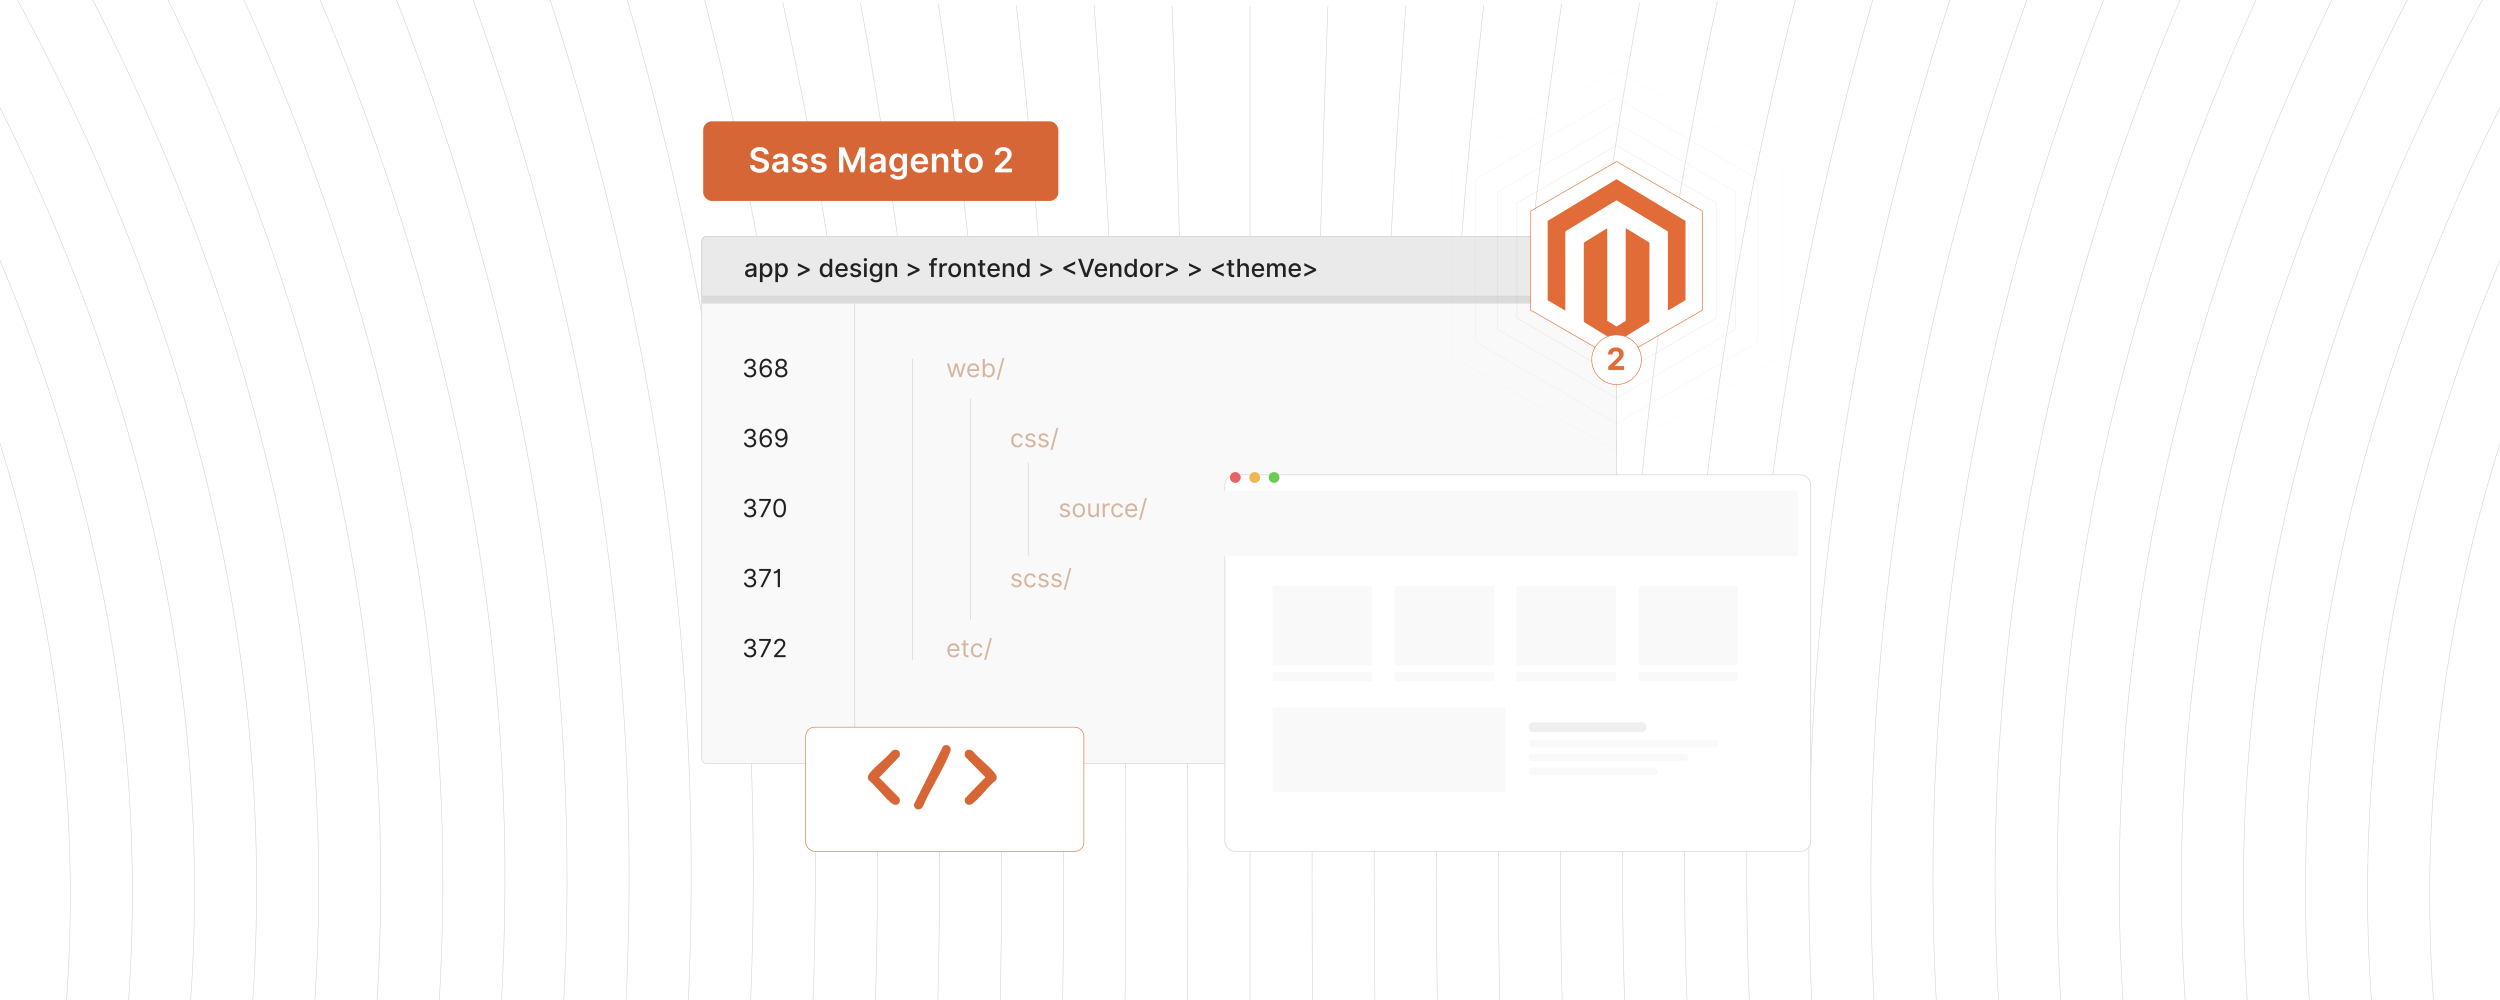 <?xml version="1.0" encoding="UTF-8"?>
<svg id="Layer_1" data-name="Layer 1" xmlns="http://www.w3.org/2000/svg" xmlns:xlink="http://www.w3.org/1999/xlink" viewBox="0 0 1000 400">
  <defs>
    <filter id="drop-shadow-1" x="444.64" y="144.577" width="324.96" height="241.2" filterUnits="userSpaceOnUse">
      <feOffset dx="5" dy="5"/>
      <feGaussianBlur result="blur" stdDeviation="15"/>
      <feFlood flood-color="#000" flood-opacity=".06"/>
      <feComposite in2="blur" operator="in"/>
      <feComposite in="SourceGraphic"/>
    </filter>
    <filter id="drop-shadow-2" x="277.12" y="245.617" width="201.6" height="140.16" filterUnits="userSpaceOnUse">
      <feOffset dx="5" dy="5"/>
      <feGaussianBlur result="blur-2" stdDeviation="15"/>
      <feFlood flood-color="#000" flood-opacity=".06"/>
      <feComposite in2="blur-2" operator="in"/>
      <feComposite in="SourceGraphic"/>
    </filter>
  </defs>
  <rect width="1000" height="400" fill="#fff"/>
  <g>
    <path d="M749.285-.707c-38.927,133.805-55.397,268.585-49.408,404.34" fill="none" stroke="#d6d6d6" stroke-miterlimit="10" stroke-width=".25"/>
    <path d="M188.394-2.495c48.659,134.997,69.246,270.851,61.76,407.561" fill="none" stroke="#d6d6d6" stroke-miterlimit="10" stroke-width=".25"/>
    <path d="M281.876.038c34.062,133.308,48.472,267.641,43.232,402.997" fill="none" stroke="#d6d6d6" stroke-miterlimit="10" stroke-width=".25"/>
    <path d="M375.358,1.677c19.464,132.216,27.698,265.564,24.704,400.044" fill="none" stroke="#d6d6d6" stroke-miterlimit="10" stroke-width=".25"/>
    <path d="M468.839,2.422c4.866,131.719,6.925,264.62,6.176,398.702" fill="none" stroke="#d6d6d6" stroke-miterlimit="10" stroke-width=".25"/>
    <path d="M562.321,2.273c-9.732,131.818-13.849,264.808-12.352,398.97" fill="none" stroke="#d6d6d6" stroke-miterlimit="10" stroke-width=".25"/>
    <path d="M655.803,1.23c-24.33,132.513-34.623,266.13-30.88,400.85" fill="none" stroke="#d6d6d6" stroke-miterlimit="10" stroke-width=".25"/>
    <path d="M842.767-3.538c-53.525,135.692-76.17,272.172-67.936,409.44" fill="none" stroke="#d6d6d6" stroke-miterlimit="10" stroke-width=".25"/>
    <path d="M936.249-7.263c-68.123,138.175-96.944,276.893-86.464,416.152" fill="none" stroke="#d6d6d6" stroke-miterlimit="10" stroke-width=".25"/>
    <path d="M1029.731-11.882c-82.721,141.255-117.718,282.746-104.992,424.474" fill="none" stroke="#d6d6d6" stroke-miterlimit="10" stroke-width=".25"/>
    <path d="M-92.052-15.458C.401,128.181,39.515,271.82,25.292,415.459" fill="none" stroke="#d6d6d6" stroke-miterlimit="10" stroke-width=".25"/>
    <path d="M1.43-10.243c77.855,140.162,110.793,280.669,98.816,421.521" fill="none" stroke="#d6d6d6" stroke-miterlimit="10" stroke-width=".25"/>
    <path d="M94.912-5.922c63.257,137.281,90.02,275.193,80.288,413.736" fill="none" stroke="#d6d6d6" stroke-miterlimit="10" stroke-width=".25"/>
    <path d="M780.446-1.552c-43.793,134.368-62.321,269.655-55.584,405.861" fill="none" stroke="#d6d6d6" stroke-miterlimit="10" stroke-width=".25"/>
    <path d="M219.554-1.552c43.793,134.368,62.321,269.655,55.584,405.861" fill="none" stroke="#d6d6d6" stroke-miterlimit="10" stroke-width=".25"/>
    <path d="M313.036.683c29.195,132.878,41.547,266.822,37.056,401.834" fill="none" stroke="#d6d6d6" stroke-miterlimit="10" stroke-width=".25"/>
    <path d="M406.518,2.024c14.598,131.984,20.774,265.123,18.528,399.418" fill="none" stroke="#d6d6d6" stroke-miterlimit="10" stroke-width=".25"/>
    <path d="M500,2.471c0,131.686,0,264.557,0,398.613" fill="none" stroke="#d6d6d6" stroke-miterlimit="10" stroke-width=".25"/>
    <path d="M593.482,2.024c-14.598,131.984-20.774,265.123-18.528,399.418" fill="none" stroke="#d6d6d6" stroke-miterlimit="10" stroke-width=".25"/>
    <path d="M686.964.683c-29.195,132.878-41.547,266.822-37.056,401.834" fill="none" stroke="#d6d6d6" stroke-miterlimit="10" stroke-width=".25"/>
    <path d="M873.928-4.68c-58.391,136.454-83.095,273.62-74.112,411.499" fill="none" stroke="#d6d6d6" stroke-miterlimit="10" stroke-width=".25"/>
    <path d="M967.409-8.703c-72.989,139.136-103.869,278.718-92.64,418.747" fill="none" stroke="#d6d6d6" stroke-miterlimit="10" stroke-width=".25"/>
    <path d="M1060.891-13.62c-87.587,142.413-124.643,284.949-111.168,427.606" fill="none" stroke="#d6d6d6" stroke-miterlimit="10" stroke-width=".25"/>
    <path d="M-60.891-13.62C26.695,128.793,63.751,271.329,50.276,413.986" fill="none" stroke="#d6d6d6" stroke-miterlimit="10" stroke-width=".25"/>
    <path d="M32.591-8.703c72.989,139.136,103.869,278.718,92.64,418.747" fill="none" stroke="#d6d6d6" stroke-miterlimit="10" stroke-width=".25"/>
    <path d="M126.073-4.68c58.391,136.454,83.095,273.62,74.112,411.499" fill="none" stroke="#d6d6d6" stroke-miterlimit="10" stroke-width=".25"/>
    <path d="M811.606-2.495c-48.659,134.997-69.246,270.851-61.76,407.561" fill="none" stroke="#d6d6d6" stroke-miterlimit="10" stroke-width=".25"/>
    <path d="M250.715-.707c38.927,133.805,55.397,268.585,49.408,404.34" fill="none" stroke="#d6d6d6" stroke-miterlimit="10" stroke-width=".25"/>
    <path d="M344.197,1.23c24.33,132.513,34.623,266.13,30.88,400.85" fill="none" stroke="#d6d6d6" stroke-miterlimit="10" stroke-width=".25"/>
    <path d="M437.679,2.273c9.732,131.818,13.849,264.808,12.352,398.97" fill="none" stroke="#d6d6d6" stroke-miterlimit="10" stroke-width=".25"/>
    <path d="M531.161,2.422c-4.866,131.719-6.925,264.62-6.176,398.702" fill="none" stroke="#d6d6d6" stroke-miterlimit="10" stroke-width=".25"/>
    <path d="M624.643,1.677c-19.464,132.216-27.698,265.564-24.704,400.044" fill="none" stroke="#d6d6d6" stroke-miterlimit="10" stroke-width=".25"/>
    <path d="M718.124.038c-34.061,133.308-48.472,267.641-43.232,402.997" fill="none" stroke="#d6d6d6" stroke-miterlimit="10" stroke-width=".25"/>
    <path d="M905.088-5.922c-63.257,137.281-90.02,275.193-80.288,413.736" fill="none" stroke="#d6d6d6" stroke-miterlimit="10" stroke-width=".25"/>
    <path d="M998.57-10.243c-77.855,140.162-110.793,280.669-98.816,421.521" fill="none" stroke="#d6d6d6" stroke-miterlimit="10" stroke-width=".25"/>
    <path d="M1092.052-15.458c-92.453,143.638-131.567,287.278-117.344,430.917" fill="none" stroke="#d6d6d6" stroke-miterlimit="10" stroke-width=".25"/>
    <path d="M-29.731-11.882C52.99,129.373,87.987,270.864,75.261,412.592" fill="none" stroke="#d6d6d6" stroke-miterlimit="10" stroke-width=".25"/>
    <path d="M63.751-7.263c68.123,138.175,96.944,276.893,86.464,416.152" fill="none" stroke="#d6d6d6" stroke-miterlimit="10" stroke-width=".25"/>
    <path d="M157.233-3.538c53.525,135.692,76.17,272.172,67.936,409.44" fill="none" stroke="#d6d6d6" stroke-miterlimit="10" stroke-width=".25"/>
  </g>
  <g>
    <g>
      <rect x="280.7" y="94.578" width="365.926" height="210.844" rx="1.904" ry="1.904" fill="#f9f9f9" stroke="#cecece" stroke-miterlimit="10" stroke-width=".25"/>
      <path d="M282.604,97.578h362.118c1.051,0,1.904.853,1.904,1.904v21.964h-365.926v-21.964c0-1.051.853-1.904,1.904-1.904Z" fill="#dbdbdb"/>
      <path d="M282.604,94.578h362.118c1.051,0,1.904.853,1.904,1.904v21.964h-365.926v-21.964c0-1.051.853-1.904,1.904-1.904Z" fill="#eaeaea" stroke="#cecece" stroke-miterlimit="10" stroke-width=".25"/>
      <g>
        <path d="M298.022,109.252c0-1.241,1.06-1.511,2.094-1.632.981-.114,1.379-.106,1.379-.494v-.025c0-.618-.352-.978-1.038-.978-.715,0-1.113.373-1.269.761l-1-.228c.356-.995,1.266-1.394,2.254-1.394.867,0,2.119.316,2.119,1.906v3.626h-1.038v-.747h-.043c-.203.409-.711.868-1.614.868-1.038,0-1.845-.591-1.845-1.664ZM301.499,108.826v-.704c-.153.153-.97.245-1.315.292-.615.082-1.12.284-1.12.854,0,.525.434.796,1.035.796.885,0,1.4-.59,1.4-1.237Z" fill="#212121"/>
        <path d="M303.971,105.334h1.038v.886h.089c.189-.338.555-.957,1.568-.957,1.319,0,2.293,1.042,2.293,2.812,0,1.767-.96,2.826-2.282,2.826-.996,0-1.387-.607-1.579-.956h-.064v2.897h-1.063v-7.509ZM306.438,109.996c.949,0,1.447-.836,1.447-1.931,0-1.084-.483-1.898-1.447-1.898-.928,0-1.426.757-1.426,1.898,0,1.148.512,1.931,1.426,1.931Z" fill="#212121"/>
        <path d="M310.143,105.334h1.038v.886h.089c.189-.338.555-.957,1.568-.957,1.319,0,2.293,1.042,2.293,2.812,0,1.767-.96,2.826-2.282,2.826-.996,0-1.387-.607-1.579-.956h-.064v2.897h-1.063v-7.509ZM312.61,109.996c.949,0,1.447-.836,1.447-1.931,0-1.084-.483-1.898-1.447-1.898-.928,0-1.426.757-1.426,1.898,0,1.148.512,1.931,1.426,1.931Z" fill="#212121"/>
        <path d="M319.152,110.618v-1.088l3.453-1.571v-.057l-3.453-1.575v-1.085l4.722,2.29v.796l-4.722,2.29Z" fill="#212121"/>
        <path d="M327.898,108.076c0-1.77.97-2.812,2.29-2.812,1.017,0,1.379.619,1.571.957h.064v-2.706h1.063v7.281h-1.038v-.85h-.089c-.192.349-.583.956-1.579.956-1.326,0-2.282-1.06-2.282-2.826ZM331.841,108.065c0-1.142-.498-1.898-1.426-1.898-.96,0-1.443.815-1.443,1.898,0,1.095.494,1.931,1.443,1.931.917,0,1.426-.782,1.426-1.931Z" fill="#212121"/>
        <path d="M334.148,108.1c0-1.678,1.002-2.837,2.524-2.837,1.237,0,2.417.771,2.417,2.745v.377h-3.882c.028,1.052.64,1.643,1.55,1.643.604,0,1.066-.264,1.258-.779l1.006.182c-.242.889-1.085,1.476-2.275,1.476-1.611,0-2.599-1.109-2.599-2.806ZM338.048,107.588c-.004-.835-.544-1.447-1.369-1.447-.864,0-1.425.673-1.468,1.447h2.837Z" fill="#212121"/>
        <path d="M343.396,106.838c-.124-.366-.43-.732-1.091-.732-.605,0-1.06.299-1.056.718-.003.37.256.573.857.715l.868.199c1.002.231,1.493.708,1.493,1.48,0,.988-.914,1.688-2.233,1.688-1.227,0-2.03-.544-2.208-1.511l1.028-.157c.128.537.537.81,1.173.81.697,0,1.148-.33,1.148-.753,0-.342-.245-.576-.771-.693l-.924-.203c-1.024-.228-1.493-.743-1.493-1.518,0-.968.875-1.618,2.108-1.618,1.18,0,1.845.555,2.065,1.404l-.963.171Z" fill="#212121"/>
        <path d="M345.49,103.859c0-.349.302-.637.672-.637.366,0,.672.288.672.637s-.306.633-.672.633c-.37,0-.672-.284-.672-.633ZM345.625,105.334h1.063v5.461h-1.063v-5.461Z" fill="#212121"/>
        <path d="M348.082,111.72l.914-.377c.189.302.533.746,1.419.746.807,0,1.394-.373,1.394-1.216v-1.073h-.068c-.192.348-.579.913-1.582.913-1.29,0-2.282-.928-2.282-2.67,0-1.738.97-2.78,2.29-2.78,1.017,0,1.394.619,1.582.957h.078v-.886h1.042v5.582c0,1.394-1.074,2.03-2.464,2.03-1.305,0-2.034-.569-2.322-1.227ZM351.819,108.03c0-1.106-.498-1.863-1.426-1.863-.96,0-1.443.815-1.443,1.863,0,1.073.494,1.802,1.443,1.802.917,0,1.426-.675,1.426-1.802Z" fill="#212121"/>
        <path d="M355.35,110.795h-1.063v-5.461h1.02v.889h.068c.252-.579.789-.96,1.61-.96,1.116,0,1.859.708,1.859,2.059v3.474h-1.063v-3.346c0-.793-.438-1.266-1.159-1.266-.739,0-1.272.498-1.272,1.369v3.242Z" fill="#212121"/>
        <path d="M363.097,110.618v-1.088l3.453-1.571v-.057l-3.453-1.575v-1.085l4.722,2.29v.796l-4.722,2.29Z" fill="#212121"/>
        <path d="M374.698,106.188h-1.177v4.607h-1.066v-4.607h-.843v-.854h.843v-.633c0-1.024.757-1.528,1.621-1.528.43,0,.74.089.889.145l-.249.86c-.1-.032-.256-.082-.477-.082-.519,0-.718.263-.718.747v.49h1.177v.854Z" fill="#212121"/>
        <path d="M375.789,105.334h1.027v.867h.057c.199-.586.74-.949,1.387-.949.299,0,.533.078.715.199l-.341.889c-.128-.064-.288-.106-.495-.106-.736,0-1.287.516-1.287,1.227v3.335h-1.063v-5.461Z" fill="#212121"/>
        <path d="M379.329,108.089c0-1.699,1.006-2.826,2.545-2.826s2.546,1.127,2.546,2.826c0,1.69-1.006,2.816-2.546,2.816s-2.545-1.127-2.545-2.816ZM383.347,108.086c0-1.046-.469-1.935-1.468-1.935-1.006,0-1.476.889-1.476,1.935,0,1.049.469,1.927,1.476,1.927.999,0,1.468-.878,1.468-1.927Z" fill="#212121"/>
        <path d="M386.66,110.795h-1.063v-5.461h1.02v.889h.068c.252-.579.789-.96,1.61-.96,1.116,0,1.859.708,1.859,2.059v3.474h-1.063v-3.346c0-.793-.438-1.266-1.159-1.266-.739,0-1.272.498-1.272,1.369v3.242Z" fill="#212121"/>
        <path d="M394.119,106.188h-1.12v3.004c0,.615.309.729.654.729.171,0,.302-.031.373-.046l.192.878c-.124.047-.352.11-.69.114-.839.018-1.596-.462-1.593-1.454v-3.225h-.8v-.854h.8v-1.309h1.063v1.309h1.12v.854Z" fill="#212121"/>
        <path d="M394.986,108.1c0-1.678,1.002-2.837,2.524-2.837,1.237,0,2.417.771,2.417,2.745v.377h-3.882c.028,1.052.64,1.643,1.55,1.643.604,0,1.066-.264,1.258-.779l1.006.182c-.242.889-1.085,1.476-2.275,1.476-1.611,0-2.599-1.109-2.599-2.806ZM398.886,107.588c-.004-.835-.544-1.447-1.369-1.447-.864,0-1.425.673-1.468,1.447h2.837Z" fill="#212121"/>
        <path d="M402.168,110.795h-1.063v-5.461h1.02v.889h.068c.252-.579.789-.96,1.61-.96,1.116,0,1.859.708,1.859,2.059v3.474h-1.063v-3.346c0-.793-.438-1.266-1.159-1.266-.739,0-1.272.498-1.272,1.369v3.242Z" fill="#212121"/>
        <path d="M406.84,108.076c0-1.77.97-2.812,2.29-2.812,1.017,0,1.379.619,1.571.957h.064v-2.706h1.063v7.281h-1.038v-.85h-.089c-.192.349-.583.956-1.579.956-1.326,0-2.282-1.06-2.282-2.826ZM410.783,108.065c0-1.142-.498-1.898-1.426-1.898-.96,0-1.443.815-1.443,1.898,0,1.095.494,1.931,1.443,1.931.917,0,1.426-.782,1.426-1.931Z" fill="#212121"/>
        <path d="M416.172,110.618v-1.088l3.453-1.571v-.057l-3.453-1.575v-1.085l4.722,2.29v.796l-4.722,2.29Z" fill="#212121"/>
        <path d="M425.345,106.849l4.722-2.29v1.085l-3.449,1.571v.064l3.449,1.568v1.088l-4.722-2.29v-.796Z" fill="#212121"/>
        <path d="M434.428,109.445h.082l2.027-5.931h1.188l-2.621,7.281h-1.269l-2.62-7.281h1.188l2.026,5.931Z" fill="#212121"/>
        <path d="M437.887,108.1c0-1.678,1.002-2.837,2.523-2.837,1.237,0,2.418.771,2.418,2.745v.377h-3.883c.029,1.052.641,1.643,1.551,1.643.605,0,1.066-.264,1.259-.779l1.006.182c-.242.889-1.085,1.476-2.275,1.476-1.61,0-2.599-1.109-2.599-2.806ZM441.787,107.588c-.003-.835-.544-1.447-1.368-1.447-.864,0-1.426.673-1.469,1.447h2.837Z" fill="#212121"/>
        <path d="M445.069,110.795h-1.062v-5.461h1.02v.889h.067c.252-.579.789-.96,1.61-.96,1.116,0,1.859.708,1.859,2.059v3.474h-1.063v-3.346c0-.793-.436-1.266-1.158-1.266-.74,0-1.273.498-1.273,1.369v3.242Z" fill="#212121"/>
        <path d="M449.741,108.076c0-1.77.971-2.812,2.289-2.812,1.018,0,1.38.619,1.572.957h.064v-2.706h1.063v7.281h-1.038v-.85h-.089c-.192.349-.584.956-1.579.956-1.326,0-2.282-1.06-2.282-2.826ZM453.683,108.065c0-1.142-.497-1.898-1.426-1.898-.96,0-1.443.815-1.443,1.898,0,1.095.494,1.931,1.443,1.931.918,0,1.426-.782,1.426-1.931Z" fill="#212121"/>
        <path d="M455.992,108.089c0-1.699,1.006-2.826,2.545-2.826,1.54,0,2.546,1.127,2.546,2.826,0,1.69-1.006,2.816-2.546,2.816-1.539,0-2.545-1.127-2.545-2.816ZM460.008,108.086c0-1.046-.469-1.935-1.468-1.935-1.006,0-1.476.889-1.476,1.935,0,1.049.47,1.927,1.476,1.927.999,0,1.468-.878,1.468-1.927Z" fill="#212121"/>
        <path d="M462.259,105.334h1.027v.867h.057c.199-.586.739-.949,1.387-.949.299,0,.533.078.715.199l-.342.889c-.128-.064-.288-.106-.494-.106-.735,0-1.287.516-1.287,1.227v3.335h-1.062v-5.461Z" fill="#212121"/>
        <path d="M466.432,110.618v-1.088l3.452-1.571v-.057l-3.452-1.575v-1.085l4.721,2.29v.796l-4.721,2.29Z" fill="#212121"/>
        <path d="M475.605,110.618v-1.088l3.452-1.571v-.057l-3.452-1.575v-1.085l4.721,2.29v.796l-4.721,2.29Z" fill="#212121"/>
        <path d="M484.777,107.532l4.721-2.29v1.085l-3.448,1.571v.064l3.448,1.568v1.088l-4.721-2.29v-.796Z" fill="#212121"/>
        <path d="M493.661,106.188h-1.12v3.004c0,.615.31.729.654.729.171,0,.303-.031.373-.046l.192.878c-.124.047-.352.11-.69.114-.839.018-1.597-.462-1.593-1.454v-3.225h-.8v-.854h.8v-1.309h1.062v1.309h1.12v.854Z" fill="#212121"/>
        <path d="M496.006,110.795h-1.062v-7.281h1.049v2.709h.067c.256-.59.768-.96,1.617-.96,1.124,0,1.87.697,1.87,2.059v3.474h-1.062v-3.346c0-.8-.438-1.266-1.17-1.266-.757,0-1.309.498-1.309,1.369v3.242Z" fill="#212121"/>
        <path d="M500.718,108.1c0-1.678,1.002-2.837,2.524-2.837,1.237,0,2.418.771,2.418,2.745v.377h-3.883c.029,1.052.641,1.643,1.551,1.643.605,0,1.066-.264,1.259-.779l1.006.182c-.242.889-1.085,1.476-2.275,1.476-1.61,0-2.599-1.109-2.599-2.806ZM504.618,107.588c-.003-.835-.544-1.447-1.368-1.447-.864,0-1.426.673-1.469,1.447h2.837Z" fill="#212121"/>
        <path d="M506.837,105.334h1.02v.889h.067c.228-.601.765-.96,1.486-.96.729,0,1.23.363,1.468.96h.057c.264-.583.854-.96,1.64-.96.988,0,1.685.622,1.685,1.87v3.662h-1.062v-3.562c0-.739-.462-1.053-1.024-1.053-.693,0-1.095.477-1.095,1.135v3.481h-1.06v-3.63c0-.594-.409-.985-.999-.985-.605,0-1.12.513-1.12,1.248v3.367h-1.062v-5.461Z" fill="#212121"/>
        <path d="M515.427,108.1c0-1.678,1.002-2.837,2.523-2.837,1.237,0,2.418.771,2.418,2.745v.377h-3.883c.029,1.052.641,1.643,1.551,1.643.605,0,1.066-.264,1.259-.779l1.006.182c-.242.889-1.085,1.476-2.275,1.476-1.61,0-2.599-1.109-2.599-2.806ZM519.326,107.588c-.003-.835-.544-1.447-1.368-1.447-.864,0-1.426.673-1.469,1.447h2.837Z" fill="#212121"/>
        <path d="M521.734,110.618v-1.088l3.452-1.571v-.057l-3.452-1.575v-1.085l4.721,2.29v.796l-4.721,2.29Z" fill="#212121"/>
      </g>
      <g>
        <path d="M297.565,149.034h.895c.054.704.722,1.138,1.565,1.138.935,0,1.607-.522,1.607-1.294,0-.804-.615-1.365-1.721-1.365h-.583v-.782h.583c.864,0,1.465-.498,1.465-1.266,0-.736-.519-1.224-1.323-1.224-.757,0-1.447.427-1.479,1.152h-.853c.043-1.145,1.088-1.92,2.347-1.92,1.347,0,2.161.917,2.161,1.948,0,.821-.459,1.426-1.194,1.649v.058c.917.152,1.465.824,1.465,1.749,0,1.19-1.049,2.076-2.46,2.076s-2.421-.775-2.474-1.92Z" fill="#212121"/>
        <path d="M303.829,147.497c0-2.588,1.006-4.039,2.645-4.039,1.223,0,2.083.79,2.261,1.935h-.868c-.164-.668-.625-1.152-1.394-1.152-1.127,0-1.817,1.028-1.82,2.816h.057c.398-.601,1.042-.967,1.792-.967,1.248,0,2.29,1.009,2.29,2.417,0,1.355-.96,2.464-2.432,2.446-1.195-.015-2.531-.765-2.531-3.456ZM307.938,148.507c0-.903-.658-1.635-1.55-1.635-.903,0-1.603.778-1.607,1.649s.665,1.649,1.579,1.649c.892,0,1.579-.739,1.579-1.664Z" fill="#212121"/>
        <path d="M310.036,148.919c-.007-.92.608-1.702,1.408-1.849v-.042c-.697-.178-1.145-.847-1.138-1.621-.007-1.109.924-1.935,2.204-1.935,1.266,0,2.197.825,2.205,1.935-.007.774-.455,1.443-1.138,1.621v.042c.786.146,1.4.929,1.408,1.849-.007,1.185-1.02,2.034-2.475,2.034-1.468,0-2.481-.85-2.475-2.034ZM314.117,148.877c-.007-.821-.686-1.408-1.607-1.408-.935,0-1.614.587-1.607,1.408-.007.782.608,1.294,1.607,1.294.985,0,1.6-.512,1.607-1.294ZM313.861,145.464c-.007-.739-.547-1.224-1.351-1.224-.818,0-1.358.484-1.351,1.224-.007.754.555,1.251,1.351,1.251.782,0,1.344-.497,1.351-1.251Z" fill="#212121"/>
        <path d="M297.565,177.034h.895c.054.704.722,1.138,1.565,1.138.935,0,1.607-.522,1.607-1.294,0-.804-.615-1.365-1.721-1.365h-.583v-.782h.583c.864,0,1.465-.498,1.465-1.266,0-.736-.519-1.224-1.323-1.224-.757,0-1.447.427-1.479,1.152h-.853c.043-1.145,1.088-1.92,2.347-1.92,1.347,0,2.161.917,2.161,1.948,0,.821-.459,1.426-1.194,1.649v.058c.917.152,1.465.824,1.465,1.749,0,1.19-1.049,2.076-2.46,2.076s-2.421-.775-2.474-1.92Z" fill="#212121"/>
        <path d="M303.829,175.497c0-2.588,1.006-4.039,2.645-4.039,1.223,0,2.083.79,2.261,1.935h-.868c-.164-.668-.625-1.152-1.394-1.152-1.127,0-1.817,1.028-1.82,2.816h.057c.398-.601,1.042-.967,1.792-.967,1.248,0,2.29,1.009,2.29,2.417,0,1.355-.96,2.464-2.432,2.446-1.195-.015-2.531-.765-2.531-3.456ZM307.938,176.507c0-.903-.658-1.635-1.55-1.635-.903,0-1.603.778-1.607,1.649s.665,1.649,1.579,1.649c.892,0,1.579-.739,1.579-1.664Z" fill="#212121"/>
        <path d="M315.027,174.914c0,2.589-1.01,4.039-2.645,4.039-1.223,0-2.09-.782-2.261-1.935h.868c.156.669.625,1.152,1.394,1.152,1.123,0,1.82-1.023,1.82-2.815h-.057c-.398.597-1.038.967-1.792.967-1.252,0-2.29-1.01-2.29-2.418,0-1.351.953-2.46,2.432-2.446,1.194.015,2.531.769,2.531,3.456ZM310.918,173.905c0,.91.654,1.636,1.55,1.636s1.607-.782,1.607-1.649c0-.868-.668-1.65-1.579-1.65-.896,0-1.579.74-1.579,1.664Z" fill="#212121"/>
        <path d="M297.565,205.034h.895c.054.704.722,1.138,1.565,1.138.935,0,1.607-.522,1.607-1.294,0-.804-.615-1.365-1.721-1.365h-.583v-.782h.583c.864,0,1.465-.498,1.465-1.266,0-.736-.519-1.224-1.323-1.224-.757,0-1.447.427-1.479,1.152h-.853c.043-1.145,1.088-1.92,2.347-1.92,1.347,0,2.161.917,2.161,1.948,0,.821-.459,1.426-1.194,1.649v.058c.917.152,1.465.824,1.465,1.749,0,1.19-1.049,2.076-2.46,2.076s-2.421-.775-2.474-1.92Z" fill="#212121"/>
        <path d="M307.426,200.411v-.057h-3.754v-.782h4.665v.825l-3.242,6.456h-.924l3.256-6.442Z" fill="#212121"/>
        <path d="M309.339,203.213c0-2.36.939-3.74,2.532-3.74s2.531,1.38,2.531,3.74c0,2.379-.924,3.74-2.531,3.74s-2.532-1.361-2.532-3.74ZM313.549,203.213c0-1.892-.625-2.973-1.678-2.973s-1.678,1.081-1.678,2.973c0,1.895.619,2.958,1.678,2.958s1.678-1.063,1.678-2.958Z" fill="#212121"/>
        <path d="M297.565,233.034h.895c.054.704.722,1.138,1.565,1.138.935,0,1.607-.522,1.607-1.294,0-.804-.615-1.365-1.721-1.365h-.583v-.782h.583c.864,0,1.465-.498,1.465-1.266,0-.736-.519-1.224-1.323-1.224-.757,0-1.447.427-1.479,1.152h-.853c.043-1.145,1.088-1.92,2.347-1.92,1.347,0,2.161.917,2.161,1.948,0,.821-.459,1.426-1.194,1.649v.058c.917.152,1.465.824,1.465,1.749,0,1.19-1.049,2.076-2.46,2.076s-2.421-.775-2.474-1.92Z" fill="#212121"/>
        <path d="M307.426,228.411v-.057h-3.754v-.782h4.665v.825l-3.242,6.456h-.924l3.256-6.442Z" fill="#212121"/>
        <path d="M311.984,234.854h-.882v-6.001h-.057c-.103.199-.701.54-1.536.54v-.739c1.123,0,1.647-1.007,1.692-1.081h.782v7.281Z" fill="#212121"/>
        <path d="M297.565,261.034h.895c.054.704.722,1.138,1.565,1.138.935,0,1.607-.522,1.607-1.294,0-.804-.615-1.365-1.721-1.365h-.583v-.782h.583c.864,0,1.465-.498,1.465-1.266,0-.736-.519-1.224-1.323-1.224-.757,0-1.447.427-1.479,1.152h-.853c.043-1.145,1.088-1.92,2.347-1.92,1.347,0,2.161.917,2.161,1.948,0,.821-.459,1.426-1.194,1.649v.058c.917.152,1.465.824,1.465,1.749,0,1.19-1.049,2.076-2.46,2.076s-2.421-.775-2.474-1.92Z" fill="#212121"/>
        <path d="M307.426,256.411v-.057h-3.754v-.782h4.665v.825l-3.242,6.456h-.924l3.256-6.442Z" fill="#212121"/>
        <path d="M309.652,262.214l2.403-2.631c.842-.921,1.237-1.419,1.237-2.091,0-.768-.605-1.252-1.394-1.252-.842,0-1.379.552-1.379,1.38h-.839c0-1.28.971-2.147,2.247-2.147,1.28,0,2.19.895,2.19,2.019,0,.807-.37,1.433-1.621,2.773l-1.636,1.749v.057h3.385v.782h-4.593v-.64Z" fill="#212121"/>
      </g>
      <g>
        <path d="M378.784,145.393h.882l1.18,4.181h.057l1.166-4.181h.896l1.152,4.167h.057l1.181-4.167h.882l-1.664,5.461h-.825l-1.195-4.195h-.085l-1.194,4.195h-.825l-1.664-5.461Z" fill="#d6b59f"/>
        <path d="M386.896,148.166c0-1.679.981-2.845,2.46-2.845,1.138,0,2.347.697,2.347,2.731v.355h-3.964c.039,1.17.718,1.807,1.703,1.807.658,0,1.152-.285,1.365-.854l.81.228c-.256.825-1.066,1.38-2.176,1.38-1.579,0-2.545-1.124-2.545-2.802ZM390.849,147.683c0-.925-.583-1.607-1.493-1.607-.96,0-1.56.757-1.618,1.607h3.111Z" fill="#d6b59f"/>
        <path d="M393.089,143.573h.839v2.688h.071c.185-.284.512-.939,1.579-.939,1.379,0,2.332,1.096,2.332,2.816,0,1.734-.953,2.83-2.318,2.83-1.053,0-1.408-.654-1.593-.953h-.1v.839h-.81v-7.281ZM395.478,150.214c1.052,0,1.593-.925,1.593-2.091,0-1.152-.526-2.048-1.593-2.048-1.024,0-1.565.825-1.565,2.048,0,1.237.555,2.091,1.565,2.091Z" fill="#d6b59f"/>
        <path d="M399.41,151.949h-.768l2.347-8.717h.768l-2.346,8.717Z" fill="#d6b59f"/>
      </g>
      <g>
        <path d="M378.955,260.166c0-1.68.981-2.846,2.46-2.846,1.138,0,2.347.697,2.347,2.731v.355h-3.964c.039,1.17.718,1.807,1.703,1.807.658,0,1.152-.285,1.365-.854l.81.229c-.256.824-1.066,1.379-2.176,1.379-1.579,0-2.545-1.123-2.545-2.801ZM382.908,259.682c0-.924-.583-1.607-1.493-1.607-.96,0-1.56.758-1.618,1.607h3.111Z" fill="#d6b59f"/>
        <path d="M387.41,258.104h-1.167v3.186c0,.711.355.824.726.824.185,0,.298-.027.37-.043l.17.754c-.113.043-.312.1-.625.1-.711,0-1.479-.455-1.479-1.408v-3.412h-.825v-.711h.825v-1.309h.839v1.309h1.167v.711Z" fill="#d6b59f"/>
        <path d="M388.358,260.151c0-1.664.981-2.83,2.46-2.83,1.152,0,2.019.684,2.162,1.707h-.839c-.128-.498-.569-.953-1.309-.953-.981,0-1.635.81-1.635,2.049,0,1.266.64,2.09,1.635,2.09.654,0,1.152-.355,1.309-.953h.839c-.142.967-.939,1.707-2.147,1.707-1.536,0-2.474-1.18-2.474-2.816Z" fill="#d6b59f"/>
        <path d="M394.424,263.948h-.768l2.347-8.717h.768l-2.346,8.717Z" fill="#d6b59f"/>
      </g>
      <g>
        <path d="M404.466,176.152c0-1.664.981-2.83,2.46-2.83,1.152,0,2.019.683,2.162,1.707h-.839c-.128-.498-.569-.953-1.309-.953-.981,0-1.635.81-1.635,2.048,0,1.266.64,2.091,1.635,2.091.654,0,1.152-.355,1.309-.953h.839c-.142.967-.939,1.707-2.147,1.707-1.536,0-2.474-1.181-2.474-2.816Z" fill="#d6b59f"/>
        <path d="M413.419,174.829c-.145-.377-.448-.782-1.18-.782-.668,0-1.166.341-1.166.81,0,.42.291.637.939.796l.81.199c.974.238,1.451.719,1.451,1.48,0,.942-.864,1.636-2.133,1.636-1.116,0-1.881-.495-2.076-1.423l.796-.199c.149.587.579.882,1.266.882.782,0,1.28-.384,1.28-.854,0-.376-.26-.64-.81-.768l-.91-.213c-1.002-.235-1.451-.74-1.451-1.493,0-.925.854-1.579,2.005-1.579,1.081,0,1.671.519,1.934,1.294l-.754.214Z" fill="#d6b59f"/>
        <path d="M418.646,174.829c-.145-.377-.448-.782-1.18-.782-.668,0-1.167.341-1.167.81,0,.42.292.637.939.796l.81.199c.974.238,1.451.719,1.451,1.48,0,.942-.864,1.636-2.133,1.636-1.116,0-1.881-.495-2.076-1.423l.796-.199c.149.587.579.882,1.266.882.782,0,1.28-.384,1.28-.854,0-.376-.26-.64-.81-.768l-.91-.213c-1.002-.235-1.451-.74-1.451-1.493,0-.925.854-1.579,2.005-1.579,1.081,0,1.671.519,1.934,1.294l-.754.214Z" fill="#d6b59f"/>
        <path d="M420.987,179.949h-.768l2.347-8.717h.768l-2.346,8.717Z" fill="#d6b59f"/>
      </g>
      <g>
        <path d="M407.836,230.829c-.145-.377-.448-.782-1.18-.782-.668,0-1.167.341-1.167.81,0,.42.292.637.939.796l.81.199c.974.238,1.451.719,1.451,1.48,0,.942-.864,1.636-2.133,1.636-1.116,0-1.881-.495-2.076-1.423l.796-.199c.149.587.579.882,1.266.882.782,0,1.28-.384,1.28-.854,0-.376-.26-.64-.81-.768l-.91-.213c-1.002-.235-1.451-.74-1.451-1.493,0-.925.854-1.579,2.005-1.579,1.081,0,1.671.519,1.934,1.294l-.754.214Z" fill="#d6b59f"/>
        <path d="M409.693,232.152c0-1.664.981-2.83,2.46-2.83,1.152,0,2.019.683,2.162,1.707h-.839c-.128-.498-.569-.953-1.309-.953-.981,0-1.635.81-1.635,2.048,0,1.266.64,2.091,1.635,2.091.654,0,1.152-.355,1.309-.953h.839c-.142.967-.939,1.707-2.147,1.707-1.536,0-2.475-1.181-2.475-2.816Z" fill="#d6b59f"/>
        <path d="M418.646,230.829c-.145-.377-.448-.782-1.18-.782-.668,0-1.167.341-1.167.81,0,.42.292.637.939.796l.81.199c.974.238,1.451.719,1.451,1.48,0,.942-.864,1.636-2.133,1.636-1.116,0-1.881-.495-2.076-1.423l.796-.199c.149.587.579.882,1.266.882.782,0,1.28-.384,1.28-.854,0-.376-.26-.64-.81-.768l-.91-.213c-1.002-.235-1.451-.74-1.451-1.493,0-.925.854-1.579,2.005-1.579,1.081,0,1.671.519,1.934,1.294l-.754.214Z" fill="#d6b59f"/>
        <path d="M423.873,230.829c-.145-.377-.448-.782-1.18-.782-.668,0-1.167.341-1.167.81,0,.42.292.637.939.796l.81.199c.974.238,1.451.719,1.451,1.48,0,.942-.864,1.636-2.133,1.636-1.116,0-1.881-.495-2.076-1.423l.796-.199c.149.587.579.882,1.266.882.782,0,1.28-.384,1.28-.854,0-.376-.26-.64-.81-.768l-.91-.213c-1.002-.235-1.451-.74-1.451-1.493,0-.925.854-1.579,2.005-1.579,1.081,0,1.671.519,1.934,1.294l-.754.214Z" fill="#d6b59f"/>
        <path d="M426.214,235.949h-.768l2.347-8.717h.768l-2.346,8.717Z" fill="#d6b59f"/>
      </g>
      <g>
        <path d="M427.211,202.829c-.145-.377-.448-.782-1.18-.782-.668,0-1.167.341-1.167.81,0,.42.292.637.939.796l.81.199c.974.238,1.451.719,1.451,1.48,0,.942-.864,1.636-2.133,1.636-1.116,0-1.881-.495-2.076-1.423l.796-.199c.149.587.579.882,1.266.882.782,0,1.28-.384,1.28-.854,0-.376-.26-.64-.81-.768l-.91-.213c-1.002-.235-1.451-.74-1.451-1.493,0-.925.854-1.579,2.005-1.579,1.081,0,1.671.519,1.934,1.294l-.754.214Z" fill="#d6b59f"/>
        <path d="M429.068,204.152c0-1.706.996-2.83,2.475-2.83s2.475,1.124,2.475,2.83c0,1.692-.996,2.816-2.475,2.816s-2.475-1.124-2.475-2.816ZM433.178,204.152c0-1.095-.512-2.076-1.636-2.076s-1.635.981-1.635,2.076.512,2.062,1.635,2.062,1.636-.968,1.636-2.062Z" fill="#d6b59f"/>
        <path d="M438.732,201.393h.839v5.461h-.839v-.925h-.057c-.256.555-.797.996-1.622.996-1.024,0-1.763-.669-1.763-2.062v-3.47h.839v3.413c0,.797.498,1.309,1.195,1.309.625,0,1.408-.47,1.408-1.493v-3.228Z" fill="#d6b59f"/>
        <path d="M441.1,201.393h.81v.825h.057c.196-.541.761-.91,1.422-.91.302,0,.526.078.697.199l-.284.711c-.118-.06-.274-.1-.484-.1-.796,0-1.379.544-1.379,1.279v3.456h-.839v-5.461Z" fill="#d6b59f"/>
        <path d="M444.508,204.152c0-1.664.981-2.83,2.46-2.83,1.152,0,2.019.683,2.162,1.707h-.839c-.128-.498-.569-.953-1.309-.953-.981,0-1.635.81-1.635,2.048,0,1.266.64,2.091,1.635,2.091.654,0,1.152-.355,1.309-.953h.839c-.142.967-.939,1.707-2.147,1.707-1.536,0-2.475-1.181-2.475-2.816Z" fill="#d6b59f"/>
        <path d="M450.091,204.166c0-1.679.981-2.845,2.46-2.845,1.138,0,2.347.697,2.347,2.731v.355h-3.964c.039,1.17.718,1.807,1.703,1.807.658,0,1.152-.285,1.365-.854l.81.228c-.256.825-1.066,1.38-2.176,1.38-1.579,0-2.545-1.124-2.545-2.802ZM454.044,203.683c0-.925-.583-1.607-1.493-1.607-.96,0-1.56.757-1.618,1.607h3.111Z" fill="#d6b59f"/>
        <path d="M456.398,207.949h-.768l2.347-8.717h.768l-2.346,8.717Z" fill="#d6b59f"/>
      </g>
      <line x1="341.908" y1="121.445" x2="341.908" y2="305.422" fill="none" stroke="#d1d1d1" stroke-miterlimit="10" stroke-width=".25"/>
      <line x1="365.063" y1="143.467" x2="365.063" y2="263.947" fill="none" stroke="#d1d1d1" stroke-miterlimit="10" stroke-width=".25"/>
      <line x1="388.218" y1="159.434" x2="388.218" y2="247.98" fill="none" stroke="#d1d1d1" stroke-miterlimit="10" stroke-width=".25"/>
      <line x1="411.286" y1="184.94" x2="411.286" y2="222.475" fill="none" stroke="#d1d1d1" stroke-miterlimit="10" stroke-width=".25"/>
      <g>
        <g>
          <polygon points="686.501 127.269 686.501 81.225 646.626 58.203 606.751 81.225 606.751 127.269 646.626 150.291 686.501 127.269" fill="none" opacity=".15" stroke="#e16c37" stroke-miterlimit="10" stroke-width=".25"/>
          <polygon points="694.228 131.73 694.228 76.764 646.626 49.281 599.024 76.764 599.024 131.73 646.626 159.213 694.228 131.73" fill="none" opacity=".1" stroke="#e16c37" stroke-miterlimit="10" stroke-width=".25"/>
          <polygon points="703.038 136.817 703.038 71.677 646.626 39.107 590.213 71.677 590.213 136.817 646.626 169.386 703.038 136.817" fill="none" opacity=".08" stroke="#e16c37" stroke-miterlimit="10" stroke-width=".25"/>
          <polygon points="712.71 142.4 712.71 66.094 646.626 27.94 580.542 66.094 580.542 142.4 646.626 180.554 712.71 142.4" fill="none" opacity=".05" stroke="#e16c37" stroke-miterlimit="10" stroke-width=".25"/>
          <polygon points="680.953 124.066 680.953 84.428 646.626 64.609 612.299 84.428 612.299 124.066 646.626 143.884 680.953 124.066" fill="#fff" stroke="#e16c37" stroke-miterlimit="10" stroke-width=".25"/>
          <g>
            <path d="M674.199,120.12c-.078.03-.162.051-.234.093-2.177,1.28-4.352,2.562-6.528,3.843-.074.044-.151.085-.25.141-.011-.072-.025-.127-.027-.181-.004-.087-.001-.174-.001-.261.001-10.265.002-20.53.002-30.795,0-.453.055-.347-.315-.572-6.632-4.026-13.265-8.05-19.899-12.074-.415-.252-.29-.246-.688-.005-6.601,4.011-13.2,8.024-19.8,12.036-.015.009-.029.02-.045.027-.219.093-.282.252-.282.492.006,10.344.006,20.687.006,31.031v.354c-.098-.049-.172-.081-.242-.122-2.085-1.229-4.17-2.458-6.255-3.688-.15-.088-.298-.18-.451-.264-.095-.052-.139-.124-.135-.232.003-.078-.001-.157-.001-.235,0-10.317-0-20.635.001-30.952,0-.487-.045-.369.349-.607,8.966-5.434,17.933-10.866,26.9-16.298.03-.018.063-.032.089-.054.132-.11.25-.099.399-.007.77.477,1.547.941,2.322,1.41,8.27,5.004,16.539,10.007,24.81,15.009.086.052.184.083.276.123v31.789Z" fill="#e16c37"/>
            <path d="M642.85,91.323c.018.088.035.136.038.185.005.104.003.209.003.314,0,11.991-0,23.981.001,35.972,0,.648-.057.489.463.811.999.619,2.006,1.226,3.003,1.85.174.109.299.107.471 0,1.051-.652,2.104-1.299,3.167-1.932.217-.129.287-.271.287-.519-.006-12.113-.005-24.225-.005-36.338v-.343c.124-.033.193.046.268.092,1.399.849,2.798,1.701,4.196,2.552,1.584.965,3.166,1.933,4.755,2.889.206.124.281.261.28.499-.005,10.352-.005,20.705-0,31.057 0.0.227-.066.362-.264.482-4.224,2.574-8.443,5.154-12.664,7.734-.081.05-.165.096-.26.15-.171-.103-.342-.204-.512-.308-4.085-2.5-8.169-5.002-12.259-7.495-.224-.136-.301-.284-.3-.542.007-5.682.005-11.363.005-17.045,0-4.619,0-9.237,0-13.855,0-.07.008-.141-.001-.209-.027-.201.066-.313.235-.417,2.939-1.804,5.873-3.615,8.809-5.424.081-.05.165-.094.283-.161Z" fill="#e16c37"/>
          </g>
        </g>
        <circle cx="646.626" cy="143.884" r="9.925" fill="#fff" stroke="#e16c37" stroke-miterlimit="10" stroke-width=".25"/>
        <path d="M643.282,146.615l3.159-2.926c.806-.775,1.239-1.261,1.239-1.967,0-.78-.581-1.266-1.361-1.266-.81,0-1.348.519-1.343,1.369h-1.781c-.005-1.742,1.274-2.856,3.138-2.856,1.902,0,3.159,1.088,3.159,2.626,0,1.01-.49,1.842-2.314,3.506l-1.296,1.27v.06h3.727v1.534h-6.326v-1.352Z" fill="#e16c37"/>
      </g>
      <g>
        <rect x="484.945" y="184.94" width="234.355" height="150.603" rx="3.998" ry="3.998" fill="#fff" filter="url(#drop-shadow-1)" stroke="#cecece" stroke-miterlimit="10" stroke-width=".25"/>
        <rect x="485.12" y="196.307" width="234.004" height="26.224" fill="#f9f9f9"/>
        <rect x="509.017" y="234.435" width="39.795" height="31.729" fill="#f9f9f9"/>
        <rect x="509.017" y="283.015" width="93.106" height="33.773" fill="#f9f9f9"/>
        <g>
          <rect x="611.446" y="288.93" width="47.251" height="3.841" rx="1.921" ry="1.921" fill="#efefef"/>
          <rect x="611.446" y="295.975" width="75.694" height="3.018" rx="1.509" ry="1.509" fill="#f9f9f9"/>
          <rect x="611.446" y="301.511" width="63.884" height="3.018" rx="1.509" ry="1.509" fill="#f9f9f9"/>
          <rect x="611.446" y="307.047" width="51.707" height="3.018" rx="1.509" ry="1.509" fill="#f9f9f9"/>
        </g>
        <rect x="557.822" y="234.435" width="39.795" height="31.729" fill="#f9f9f9"/>
        <rect x="606.628" y="234.435" width="39.795" height="31.729" fill="#f9f9f9"/>
        <rect x="655.433" y="234.435" width="39.795" height="31.729" fill="#f9f9f9"/>
        <g>
          <rect x="509.017" y="268.814" width="39.795" height="3.628" fill="#f9f9f9"/>
          <rect x="557.822" y="268.814" width="39.795" height="3.628" fill="#f9f9f9"/>
          <rect x="606.628" y="268.814" width="39.795" height="3.628" fill="#f9f9f9"/>
          <rect x="655.433" y="268.814" width="39.795" height="3.628" fill="#f9f9f9"/>
        </g>
        <g>
          <circle cx="494.116" cy="190.991" r="2.161" fill="#e76363"/>
          <circle cx="501.87" cy="190.991" r="2.161" fill="#edb74f"/>
          <circle cx="509.624" cy="190.991" r="2.161" fill="#69cb54"/>
        </g>
      </g>
    </g>
    <g>
      <rect x="281.271" y="48.531" width="142.059" height="31.853" rx="3.455" ry="3.455" fill="#d76636"/>
      <g>
        <path d="M303.875,60.366c-1.129,0-1.801.55-1.806,1.299-.01.833.876,1.179,1.694,1.373l.935.233c1.499.355,2.925,1.145,2.93,2.872-.005,1.757-1.392,2.95-3.782,2.95-2.322,0-3.796-1.115-3.87-3.097h1.777c.073,1.047.949,1.553,2.078,1.553,1.178,0,1.986-.569,1.991-1.421-.004-.773-.715-1.109-1.791-1.383l-1.134-.292c-1.64-.423-2.658-1.246-2.658-2.677-.005-1.762,1.567-2.94,3.661-2.94,2.122,0,3.558,1.193,3.592,2.877h-1.738c-.093-.847-.803-1.348-1.879-1.348Z" fill="#fff"/>
        <path d="M308.818,66.844c0-1.685,1.388-2.117,2.838-2.273,1.319-.142,1.85-.165,1.85-.672v-.029c0-.734-.448-1.153-1.266-1.153-.861,0-1.358.439-1.533.949l-1.645-.233c.389-1.363,1.597-2.064,3.169-2.064,1.426,0,3.037.594,3.037,2.57v5.004h-1.694v-1.027h-.059c-.321.628-1.022,1.179-2.195,1.179-1.426,0-2.502-.779-2.502-2.249ZM313.51,66.26v-.882c-.229.185-1.153.302-1.616.365-.789.112-1.377.395-1.377,1.071,0,.647.525.983,1.26.983,1.062,0,1.733-.706,1.733-1.538Z" fill="#fff"/>
        <path d="M321.357,63.617c-.137-.491-.565-.935-1.378-.935-.735,0-1.294.351-1.29.856-.005.434.297.696,1.056.867l1.275.273c1.412.307,2.098.959,2.103,2.024-.005,1.417-1.324,2.386-3.193,2.386-1.835,0-2.989-.814-3.208-2.186l1.718-.166c.151.672.677,1.022,1.485,1.022.837,0,1.392-.385,1.392-.895,0-.424-.321-.701-1.008-.853l-1.275-.268c-1.435-.297-2.107-1.017-2.103-2.107-.005-1.383,1.222-2.269,3.023-2.269,1.752,0,2.765.809,3.008,2.074l-1.606.175Z" fill="#fff"/>
        <path d="M328.893,63.617c-.137-.491-.565-.935-1.378-.935-.735,0-1.294.351-1.29.856-.005.434.297.696,1.056.867l1.275.273c1.412.307,2.098.959,2.103,2.024-.005,1.417-1.324,2.386-3.193,2.386-1.835,0-2.989-.814-3.208-2.186l1.718-.166c.151.672.677,1.022,1.485,1.022.837,0,1.392-.385,1.392-.895,0-.424-.321-.701-1.008-.853l-1.275-.268c-1.435-.297-2.107-1.017-2.103-2.107-.005-1.383,1.222-2.269,3.023-2.269,1.752,0,2.765.809,3.008,2.074l-1.606.175Z" fill="#fff"/>
        <path d="M337.82,58.973l2.959,7.224h.117l2.959-7.224h2.21v9.969h-1.733v-6.849h-.093l-2.755,6.819h-1.295l-2.755-6.834h-.092v6.863h-1.733v-9.969h2.21Z" fill="#fff"/>
        <path d="M347.804,66.844c0-1.685,1.388-2.117,2.838-2.273,1.319-.142,1.85-.165,1.85-.672v-.029c0-.734-.448-1.153-1.266-1.153-.861,0-1.358.439-1.533.949l-1.645-.233c.389-1.363,1.597-2.064,3.169-2.064,1.426,0,3.037.594,3.037,2.57v5.004h-1.694v-1.027h-.059c-.321.628-1.022,1.179-2.195,1.179-1.426,0-2.502-.779-2.502-2.249ZM352.497,66.26v-.882c-.229.185-1.153.302-1.616.365-.789.112-1.377.395-1.377,1.071,0,.647.525.983,1.26.983,1.062,0,1.733-.706,1.733-1.538Z" fill="#fff"/>
        <path d="M355.993,70.013l1.586-.385c.214.408.682.91,1.743.91,1.003,0,1.733-.453,1.733-1.523v-1.417h-.087c-.273.551-.872,1.236-2.152,1.236-1.723,0-3.081-1.217-3.081-3.655,0-2.458,1.358-3.812,3.086-3.812,1.319,0,1.879.794,2.147,1.334h.097v-1.236h1.738v7.599c0,1.884-1.49,2.809-3.51,2.809-1.903,0-2.979-.843-3.3-1.859ZM361.065,65.169c0-1.416-.623-2.356-1.757-2.356-1.173,0-1.776.997-1.776,2.356,0,1.378.613,2.283,1.776,2.283,1.125,0,1.757-.856,1.757-2.283Z" fill="#fff"/>
        <path d="M364.303,65.247c0-2.308,1.397-3.88,3.539-3.88,1.84,0,3.417,1.154,3.417,3.777v.54h-5.208c.015,1.28.769,2.03,1.908,2.03.759,0,1.343-.331,1.582-.964l1.645.185c-.311,1.3-1.509,2.152-3.252,2.152-2.254,0-3.631-1.495-3.631-3.841ZM369.569,64.497c-.009-1.017-.691-1.757-1.704-1.757-1.051,0-1.757.803-1.81,1.757h3.514Z" fill="#fff"/>
        <path d="M374.521,68.942h-1.762v-7.477h1.684v1.27h.088c.341-.832,1.11-1.368,2.229-1.368,1.543,0,2.565,1.022,2.56,2.813v4.761h-1.762v-4.488c0-.997-.545-1.596-1.455-1.596-.93,0-1.582.623-1.582,1.703v4.381Z" fill="#fff"/>
        <path d="M384.861,62.828h-1.475v3.864c0,.711.355.866.798.866.219,0,.418-.043.516-.067l.297,1.377c-.19.064-.535.161-1.037.176-1.324.039-2.346-.652-2.336-2.06v-4.156h-1.061v-1.363h1.061v-1.791h1.762v1.791h1.475v1.363Z" fill="#fff"/>
        <path d="M385.943,65.233c0-2.317,1.392-3.865,3.583-3.865s3.583,1.548,3.583,3.865c0,2.312-1.392,3.856-3.583,3.856s-3.583-1.544-3.583-3.856ZM391.322,65.228c0-1.368-.594-2.463-1.787-2.463-1.212,0-1.806,1.095-1.806,2.463s.594,2.448,1.806,2.448c1.193,0,1.787-1.08,1.787-2.448Z" fill="#fff"/>
        <path d="M397.996,67.637l3.461-3.393c.983-.998,1.49-1.592,1.49-2.424,0-.94-.706-1.519-1.655-1.519-.993,0-1.635.638-1.635,1.654h-1.718c0-1.894,1.402-3.12,3.378-3.12,2.005,0,3.363,1.223,3.363,2.892,0,1.125-.535,2.03-2.473,3.89l-1.718,1.747v.068h4.342v1.509h-6.834v-1.305Z" fill="#fff"/>
      </g>
    </g>
    <g>
      <rect x="317.289" y="285.864" width="111.267" height="49.679" rx="3.588" ry="3.588" fill="#fff" filter="url(#drop-shadow-2)" stroke="#e16c37" stroke-miterlimit="10" stroke-width=".25"/>
      <g>
        <path d="M357.661,299.95c1.83-.376,2.838,1.104,2.046,2.735l-8.037,8.348,8.092,8.168c.841,2.046-1.104,3.58-2.922,2.229-3.117-2.316-6.115-6.736-9.249-9.247-.781-.876-.484-1.919.172-2.772,2.336-3.036,6.41-5.859,8.904-8.9.273-.22.651-.49.994-.561Z" fill="#d76636"/>
        <path d="M387.05,299.947c.789-.181,1.534.033,2.129.564,2.494,3.041,6.569,5.864,8.904,8.9.656.854.954,1.896.172,2.772-3.134,2.51-6.132,6.931-9.249,9.247-1.764,1.311-3.656-.075-2.986-2.121l8.155-8.402-7.912-8.002c-.714-.931-.465-2.672.785-2.958Z" fill="#d76636"/>
        <path d="M378.065,298.045c.693-.135,1.525.16,1.923.764.588.892.23,1.545-.118,2.428-2.77,7.039-7.636,14.139-10.612,21.19-.955,2.103-3.593,1.693-3.734-.616l11.728-23.364c.25-.132.539-.349.813-.403Z" fill="#d76636"/>
      </g>
    </g>
  </g>
</svg>